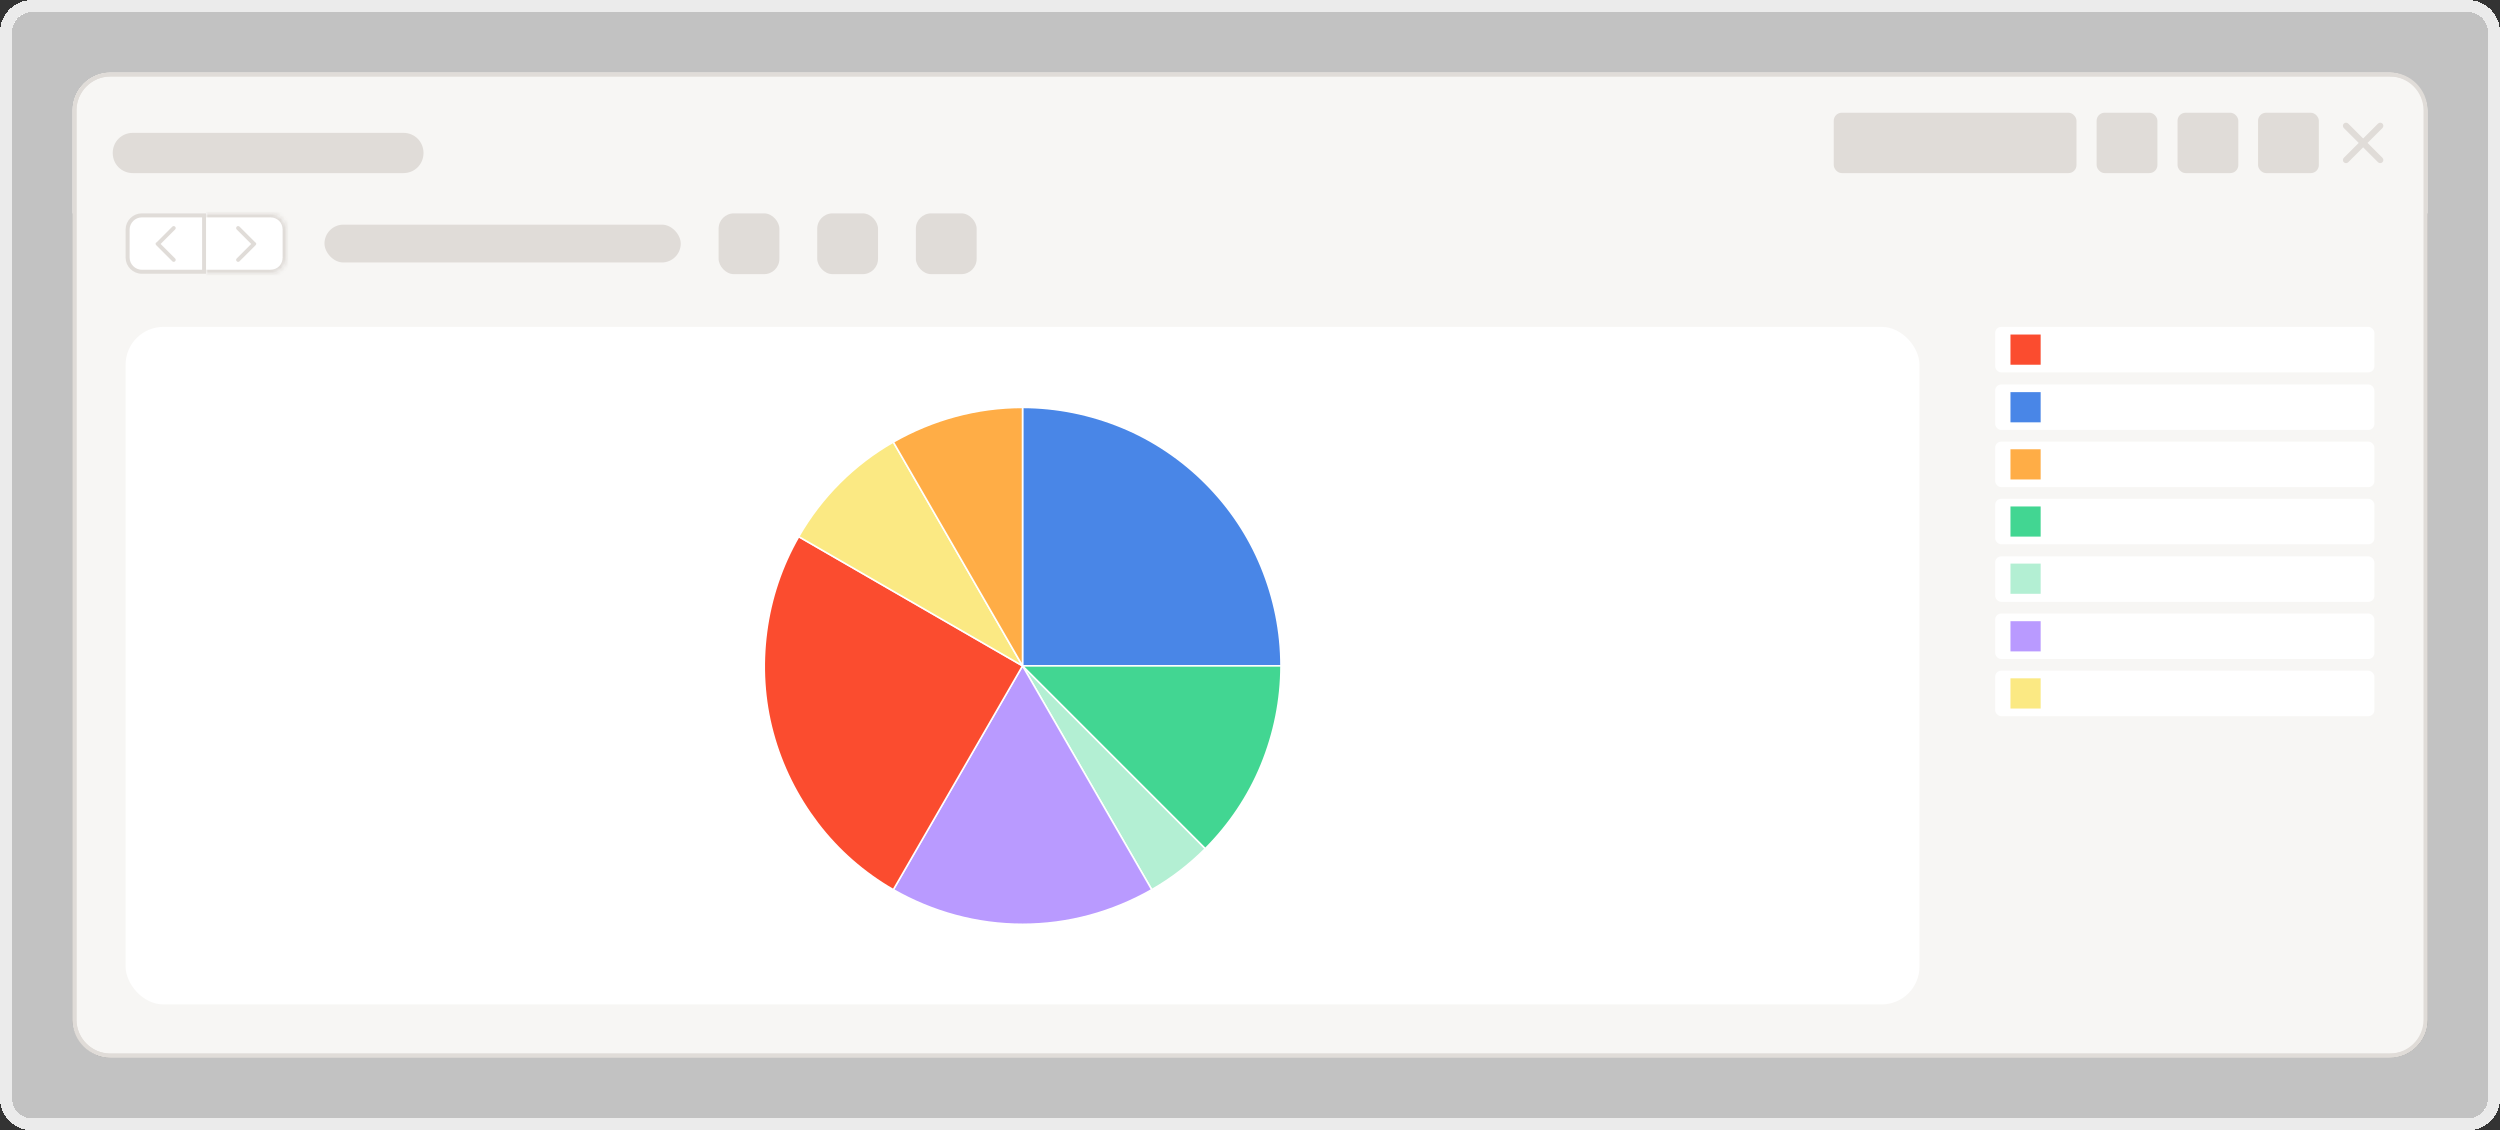 <?xml version="1.0" encoding="UTF-8"?>
<svg id="Calque_1" xmlns="http://www.w3.org/2000/svg" xmlns:xlink="http://www.w3.org/1999/xlink" version="1.1" viewBox="0 0 621 280.8">
  <rect x="0" y="0" width="621" height="280.8" fill="#333333" stroke="none"/>
  <!-- Generator: Adobe Illustrator 29.3.1, SVG Export Plug-In . SVG Version: 2.1.0 Build 151)  -->
  <defs>
    <style>
      .st0, .st1, .st2 {
        fill: none;
      }

      .st3 {
        mask: url(#mask);
      }

      .st4, .st5 {
        fill: #ffad46;
      }

      .st6, .st7 {
        fill: #42d692;
      }

      .st8, .st9 {
        fill: #b99aff;
      }

      .st10 {
        fill: #e0dcd8;
      }

      .st11, .st12, .st9, .st13, .st14, .st1, .st5, .st7 {
        stroke: #fff;
      }

      .st11, .st12, .st9, .st13, .st14, .st5, .st7 {
        stroke-width: .4px;
      }

      .st11, .st15 {
        fill: #fbe983;
      }

      .st12, .st16 {
        fill: #b3efd3;
      }

      .st17 {
        fill: #f7f6f4;
      }

      .st18 {
        mask: url(#mask-1);
      }

      .st19, .st13 {
        fill: #4986e7;
      }

      .st20, .st14 {
        fill: #fb4c2f;
      }

      .st21 {
        clip-path: url(#clippath-1);
      }

      .st22 {
        clip-path: url(#clippath-3);
      }

      .st23 {
        clip-path: url(#clippath-2);
      }

      .st24, .st25 {
        fill: #fff;
      }

      .st26 {
        fill: #282828;
      }

      .st25 {
        fill-opacity: .7;
      }

      .st1 {
        stroke-opacity: .9;
        stroke-width: 3px;
      }

      .st2 {
        stroke: #e0dcd8;
      }

      .st27 {
        clip-path: url(#clippath);
      }
    </style>
    <clipPath id="clippath">
      <rect class="st0" x="18" y="18" width="585" height="244.8" rx="9.4" ry="9.4"/>
    </clipPath>
    <clipPath id="clippath-1">
      <rect class="st0" x="18" y="18" width="585" height="244.8" rx="9.4" ry="9.4"/>
    </clipPath>
    <clipPath id="clippath-2">
      <rect class="st0" x="581" y="30.5" width="12" height="10"/>
    </clipPath>
    <mask id="mask" x="51.2" y="52" width="21" height="17" maskUnits="userSpaceOnUse">
      <g id="path-15-inside-2_1978_13224">
        <path class="st24" d="M51.2,53h16c2.2,0,4,1.8,4,4v7c0,2.2-1.8,4-4,4h-16v-15Z"/>
      </g>
    </mask>
    <clipPath id="clippath-3">
      <rect class="st0" x="495.6" y="81.2" width="94.2" height="168.3"/>
    </clipPath>
    <mask id="mask-1" x="17" y="17" width="586" height="246.8" maskUnits="userSpaceOnUse">
      <g id="path-5-inside-1_1978_13224">
        <path class="st24" d="M18,27.4c0-5.2,4.2-9.4,9.4-9.4h566.2c5.2,0,9.4,4.2,9.4,9.4v225.9c0,5.2-4.2,9.4-9.4,9.4H27.4c-5.2,0-9.4-4.2-9.4-9.4V27.4Z"/>
      </g>
    </mask>
  </defs>
  <path class="st25" d="M3,8c0-2.8,2.2-5,5-5h605c2.8,0,5,2.2,5,5v264.8c0,2.8-2.2,5-5,5H8c-2.8,0-5-2.2-5-5V8Z" shape-rendering="crispEdges"/>
  <path class="st1" d="M8,1.5c-3.6,0-6.5,2.9-6.5,6.5v264.8c0,3.6,2.9,6.5,6.5,6.5h605c3.6,0,6.5-2.9,6.5-6.5V8c0-3.6-2.9-6.5-6.5-6.5H8Z" shape-rendering="crispEdges"/>
  <g>
    <g class="st27">
      <g>
        <path class="st26" d="M18,27.4c0-5.2,4.2-9.4,9.4-9.4h566.2c5.2,0,9.4,4.2,9.4,9.4v225.9c0,5.2-4.2,9.4-9.4,9.4H27.4c-5.2,0-9.4-4.2-9.4-9.4V27.4Z"/>
        <g>
          <g class="st21">
            <g>
              <path class="st17" d="M18,27.4c0-5.2,4.2-9.4,9.4-9.4h566.2c5.2,0,9.4,4.2,9.4,9.4v225.9c0,5.2-4.2,9.4-9.4,9.4H27.4c-5.2,0-9.4-4.2-9.4-9.4V27.4Z"/>
              <rect class="st17" x="18" y="18" width="585" height="35"/>
              <path class="st10" d="M28,38c0-2.8,2.2-5,5-5h67.2c2.8,0,5,2.2,5,5s-2.2,5-5,5H33c-2.8,0-5-2.2-5-5Z"/>
              <rect class="st10" x="455.5" y="28" width="60.3" height="15" rx="2" ry="2"/>
              <rect class="st10" x="520.8" y="28" width="15.1" height="15" rx="2" ry="2"/>
              <rect class="st10" x="540.9" y="28" width="15.1" height="15" rx="2" ry="2"/>
              <rect class="st10" x="560.9" y="28" width="15.1" height="15" rx="2" ry="2"/>
              <g class="st23">
                <path class="st10" d="M591.8,31.8c.3-.3.3-.8,0-1.1s-.8-.3-1.1,0l-3.7,3.7-3.7-3.7c-.3-.3-.8-.3-1.1,0-.3.3-.3.8,0,1.1l3.7,3.7-3.7,3.7c-.3.3-.3.8,0,1.1.3.3.8.3,1.1,0l3.7-3.7,3.7,3.7c.3.3.8.3,1.1,0,.3-.3.3-.8,0-1.1l-3.7-3.7,3.7-3.7Z"/>
              </g>
              <path class="st24" d="M31.7,57c0-1.9,1.6-3.5,3.5-3.5h15.5v14h-15.5c-1.9,0-3.5-1.6-3.5-3.5v-7Z"/>
              <path class="st2" d="M31.7,57c0-1.9,1.6-3.5,3.5-3.5h15.5v14h-15.5c-1.9,0-3.5-1.6-3.5-3.5v-7Z"/>
              <path class="st10" d="M38.8,60.2c-.2.2-.2.5,0,.7l4,4c.2.2.5.2.7,0,.2-.2.2-.5,0-.7l-3.6-3.6,3.6-3.6c.2-.2.2-.5,0-.7-.2-.2-.5-.2-.7,0l-4,4Z"/>
              <path class="st24" d="M51.2,53h16c2.2,0,4,1.8,4,4v7c0,2.2-1.8,4-4,4h-16v-15Z"/>
              <g class="st3">
                <path class="st10" d="M51.2,52h16c2.8,0,5,2.2,5,5h-2c0-1.7-1.3-3-3-3h-16v-2ZM72.2,64c0,2.8-2.2,5-5,5h-16v-2h16c1.7,0,3-1.3,3-3h2ZM51.2,68v-15,15ZM67.2,52c2.8,0,5,2.2,5,5v7c0,2.8-2.2,5-5,5v-2c1.7,0,3-1.3,3-3v-7c0-1.7-1.3-3-3-3v-2Z"/>
              </g>
              <path class="st10" d="M63.5,60.2c.2.2.2.5,0,.7l-4,4c-.2.2-.5.2-.7,0-.2-.2-.2-.5,0-.7l3.6-3.6-3.6-3.6c-.2-.2-.2-.5,0-.7.2-.2.5-.2.7,0l4,4Z"/>
              <rect class="st10" x="80.6" y="55.8" width="88.5" height="9.4" rx="4.7" ry="4.7"/>
              <rect class="st10" x="178.5" y="53" width="15.1" height="15.1" rx="3.8" ry="3.8"/>
              <rect class="st10" x="203" y="53" width="15.1" height="15.1" rx="3.8" ry="3.8"/>
              <rect class="st10" x="227.5" y="53" width="15.1" height="15.1" rx="3.8" ry="3.8"/>
              <rect class="st24" x="31.2" y="81.2" width="445.6" height="168.3" rx="9.4" ry="9.4"/>
              <path class="st13" d="M254,101.2c8.4,0,16.8,1.7,24.6,4.9,7.8,3.2,14.9,8,20.8,13.9,6,6,10.7,13,13.9,20.8,3.2,7.8,4.9,16.1,4.9,24.6h-64.2v-64.2Z"/>
              <path class="st12" d="M299.4,210.8c-4,4-8.4,7.4-13.3,10.2l-32.1-55.6,45.4,45.4Z"/>
              <path class="st9" d="M286.1,221c-9.8,5.6-20.8,8.6-32.1,8.6s-22.3-3-32.1-8.6l32.1-55.6,32.1,55.6Z"/>
              <path class="st14" d="M221.9,221c-7.3-4.2-13.7-9.8-18.8-16.5-5.1-6.7-8.9-14.3-11.1-22.5-2.2-8.1-2.7-16.6-1.6-25,1.1-8.4,3.8-16.4,8-23.7l55.6,32.1-32.1,55.6Z"/>
              <path class="st11" d="M198.4,133.3c5.6-9.8,13.7-17.9,23.5-23.5l32.1,55.6-55.6-32.1Z"/>
              <path class="st5" d="M221.9,109.8c9.8-5.6,20.8-8.6,32.1-8.6v64.2l-32.1-55.6Z"/>
              <path class="st7" d="M318.2,165.4c0,8.4-1.7,16.8-4.9,24.6-3.2,7.8-8,14.9-13.9,20.8l-45.4-45.4h64.2Z"/>
              <g class="st22">
                <g>
                  <rect class="st24" x="495.6" y="81.2" width="94.2" height="11.3" rx="1.5" ry="1.5"/>
                  <rect class="st20" x="499.4" y="83.1" width="7.5" height="7.5"/>
                  <rect class="st24" x="495.6" y="95.5" width="94.2" height="11.3" rx="1.5" ry="1.5"/>
                  <rect class="st19" x="499.4" y="97.4" width="7.5" height="7.5"/>
                  <rect class="st24" x="495.6" y="109.7" width="94.2" height="11.3" rx="1.5" ry="1.5"/>
                  <rect class="st4" x="499.4" y="111.6" width="7.5" height="7.5"/>
                  <rect class="st24" x="495.6" y="123.9" width="94.2" height="11.3" rx="1.5" ry="1.5"/>
                  <rect class="st6" x="499.4" y="125.8" width="7.5" height="7.5"/>
                  <rect class="st24" x="495.6" y="138.2" width="94.2" height="11.3" rx="1.5" ry="1.5"/>
                  <rect class="st16" x="499.4" y="140" width="7.5" height="7.5"/>
                  <rect class="st24" x="495.6" y="152.4" width="94.2" height="11.3" rx="1.5" ry="1.5"/>
                  <rect class="st8" x="499.4" y="154.3" width="7.5" height="7.5"/>
                  <rect class="st24" x="495.6" y="166.6" width="94.2" height="11.3" rx="1.5" ry="1.5"/>
                  <rect class="st15" x="499.4" y="168.5" width="7.5" height="7.5"/>
                </g>
              </g>
            </g>
          </g>
          <g class="st18">
            <path class="st10" d="M17,27.4c0-5.8,4.7-10.4,10.4-10.4h565.2c5.8,0,10.4,4.7,10.4,10.4,0-4.6-4.2-8.4-9.4-8.4H27.4c-4.6,0-8.4,3.8-8.4,8.4h-2ZM603,253.3c0,5.8-4.7,10.4-10.4,10.4H27.4c-5.8,0-10.4-4.7-10.4-10.4h2c0,4.6,3.8,8.4,8.4,8.4h566.2c5.2,0,9.4-3.8,9.4-8.4ZM27.4,263.8c-5.8,0-10.4-4.7-10.4-10.4V27.4c0-5.8,4.7-10.4,10.4-10.4v2c-4.6,0-8.4,3.8-8.4,8.4v225.9c0,4.6,3.8,8.4,8.4,8.4v2ZM603,18v244.8V18Z"/>
          </g>
        </g>
      </g>
    </g>
    <path class="st2" d="M18.5,27.4c0-4.9,4-8.9,8.9-8.9h566.2c4.9,0,8.9,4,8.9,8.9v225.9c0,4.9-4,8.9-8.9,8.9H27.4c-4.9,0-8.9-4-8.9-8.9V27.4Z"/>
  </g>
</svg>